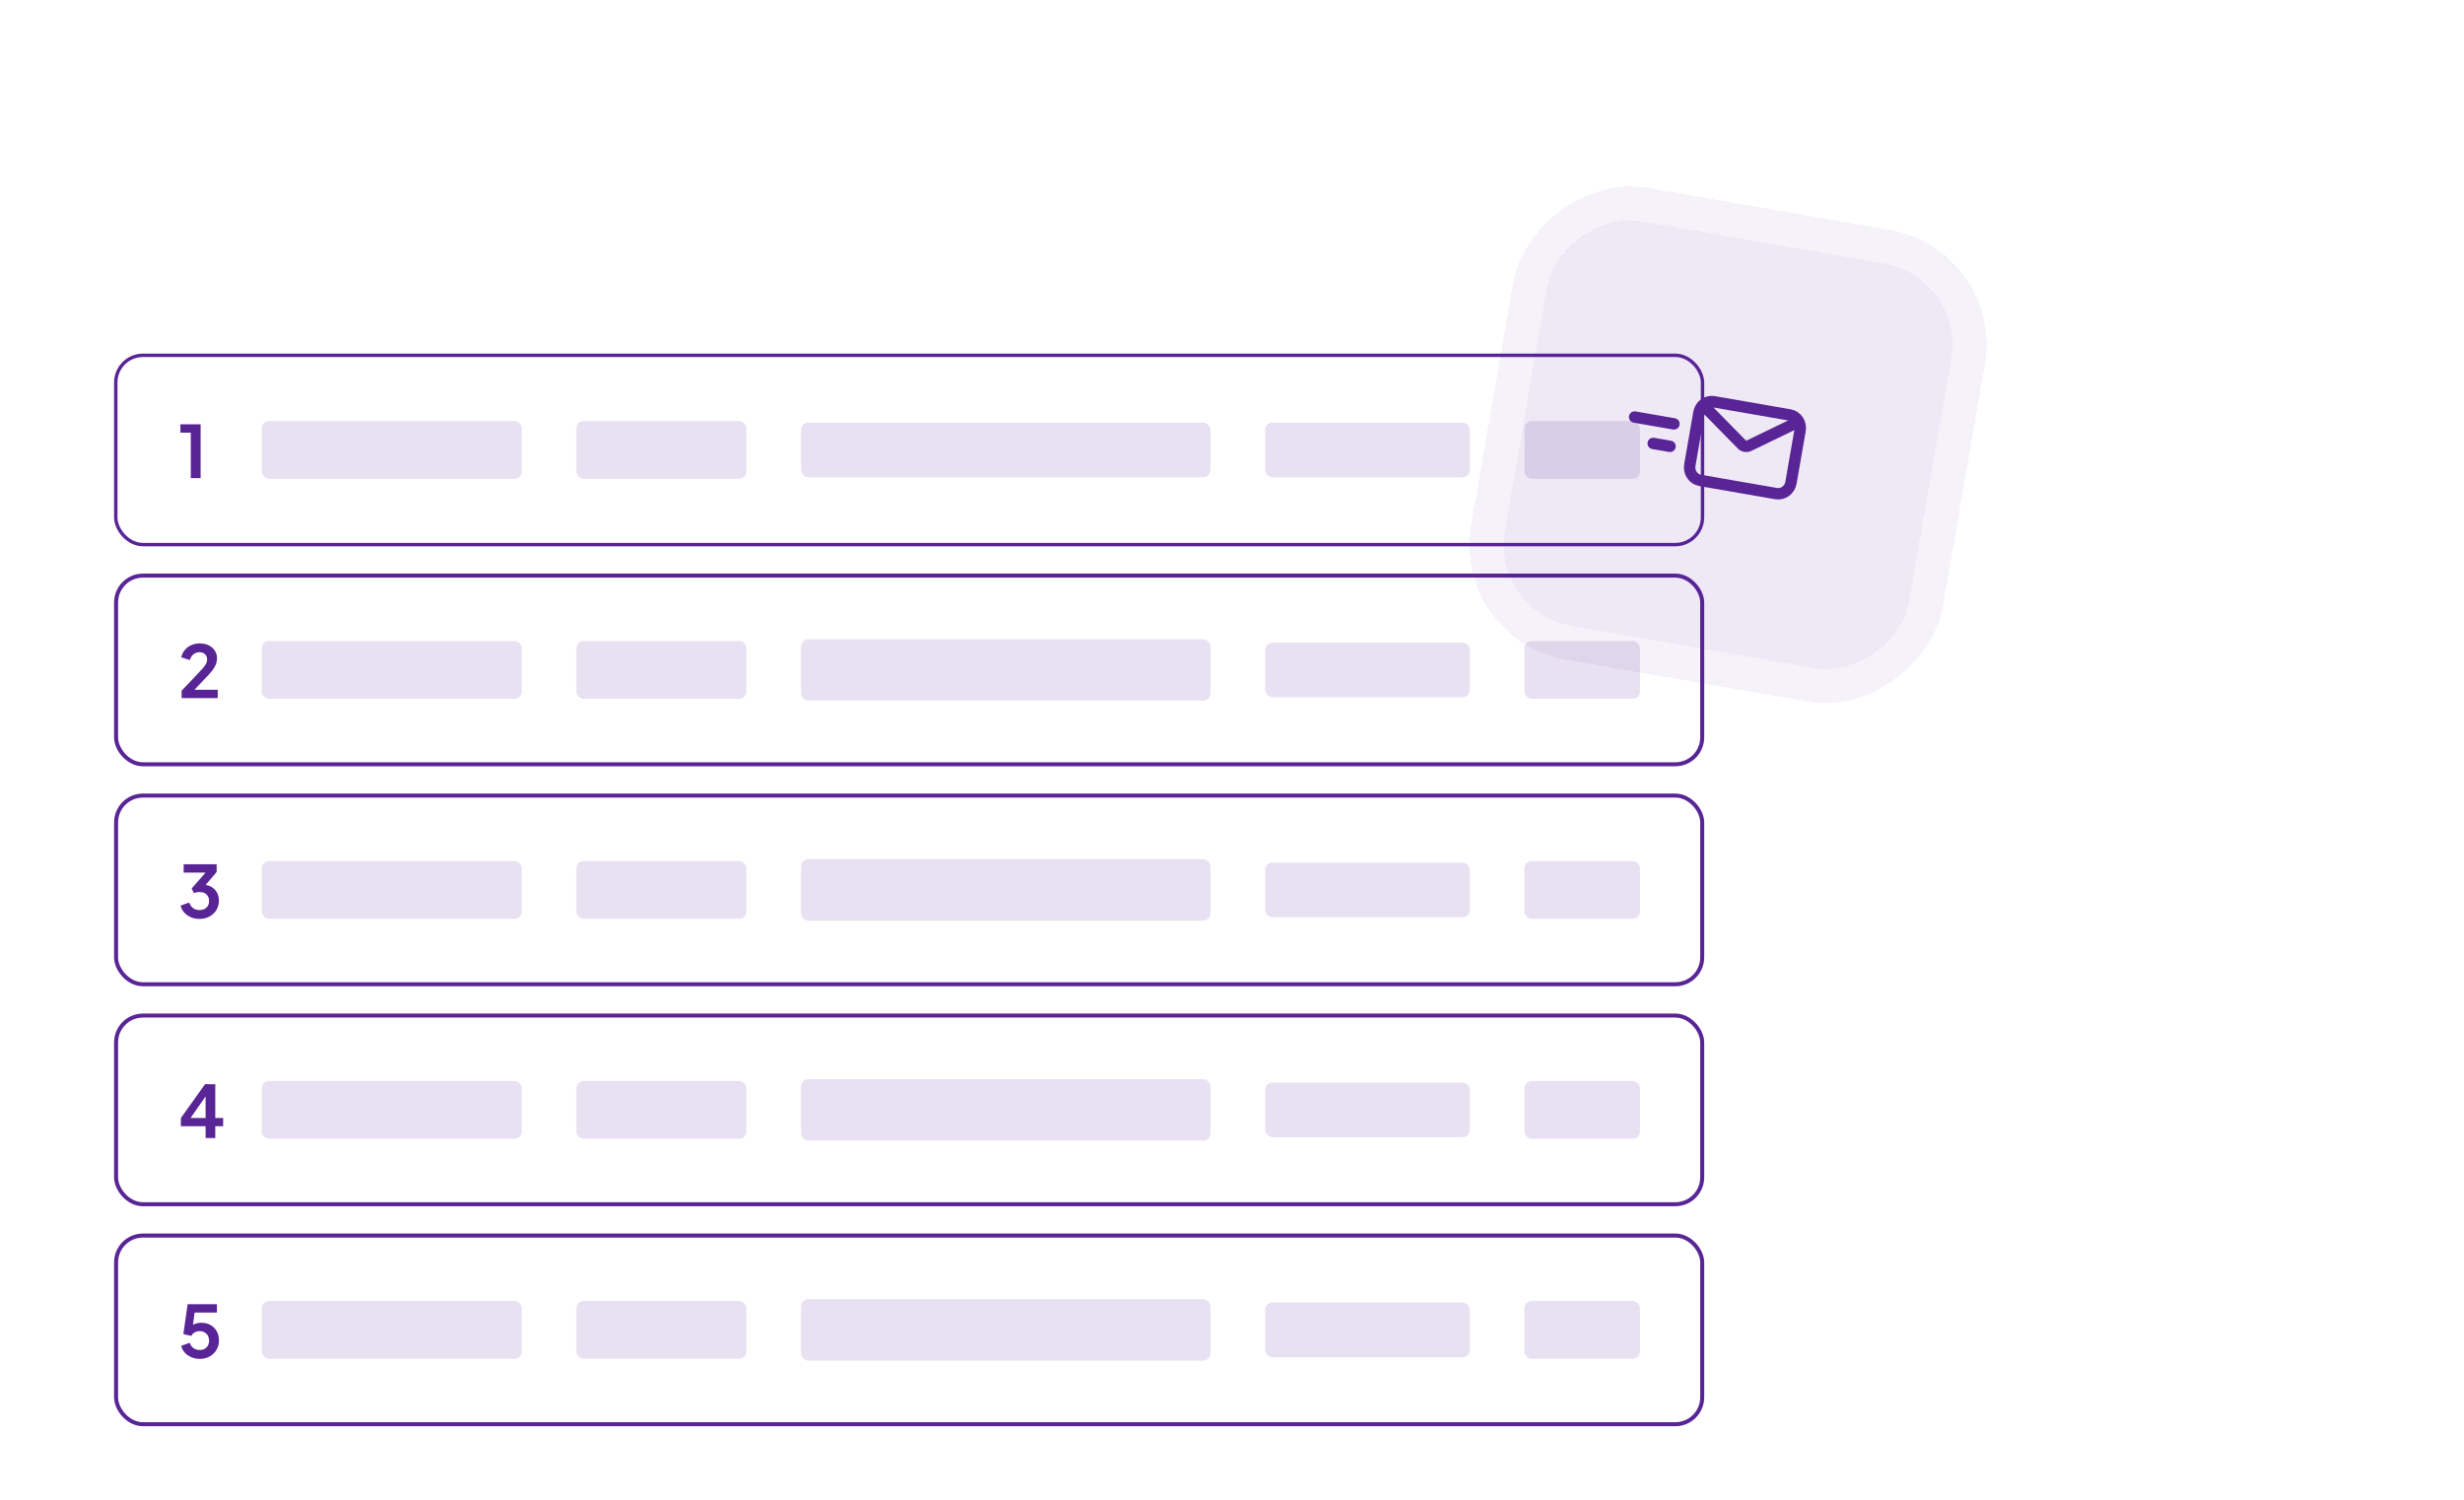 <svg width="432" height="263" viewBox="0 0 432 263" fill="none" xmlns="http://www.w3.org/2000/svg">
<g clip-path="url(#clip0_3826_7550)">
<rect x="20.299" y="62.299" width="278.194" height="33.186" rx="4.766" fill="white"/>
<rect x="20.299" y="62.299" width="278.194" height="33.186" rx="4.766" stroke="#592496" stroke-width="0.598"/>
<path d="M33.452 83.828V75.863H31.629V74.394H35.174V83.828H33.452Z" fill="#592496"/>
<rect x="45.898" y="73.828" width="45.582" height="10.129" rx="1.266" fill="#592496" fill-opacity="0.14"/>
<rect x="101.053" y="73.828" width="29.814" height="10.129" rx="1.266" fill="#592496" fill-opacity="0.14"/>
<rect x="140.439" y="74.106" width="71.792" height="9.572" rx="1.266" fill="#592496" fill-opacity="0.14"/>
<rect x="221.803" y="74.106" width="35.896" height="9.572" rx="1.266" fill="#592496" fill-opacity="0.14"/>
<rect x="267.272" y="73.828" width="20.259" height="10.129" rx="1.266" fill="#592496" fill-opacity="0.14"/>
<rect x="20.352" y="100.923" width="278.088" height="33.081" rx="4.713" fill="white"/>
<rect x="20.352" y="100.923" width="278.088" height="33.081" rx="4.713" stroke="#592496" stroke-width="0.704"/>
<path d="M31.844 122.398V121.094L34.402 118.422C34.908 117.891 35.296 117.469 35.566 117.156C35.845 116.835 36.039 116.561 36.149 116.333C36.259 116.105 36.313 115.873 36.313 115.637C36.313 115.24 36.187 114.928 35.934 114.7C35.689 114.472 35.372 114.358 34.984 114.358C34.579 114.358 34.228 114.476 33.933 114.713C33.638 114.94 33.422 115.278 33.287 115.725L31.781 115.257C31.882 114.759 32.089 114.328 32.401 113.965C32.713 113.594 33.093 113.311 33.541 113.117C33.996 112.915 34.477 112.813 34.984 112.813C35.592 112.813 36.124 112.923 36.579 113.142C37.044 113.362 37.402 113.67 37.656 114.067C37.917 114.464 38.048 114.928 38.048 115.46C38.048 115.797 37.985 116.131 37.858 116.46C37.732 116.789 37.542 117.127 37.288 117.473C37.035 117.81 36.706 118.19 36.301 118.612L34.085 120.942H38.175V122.398H31.844Z" fill="#592496"/>
<rect x="45.898" y="112.398" width="45.582" height="10.129" rx="1.266" fill="#592496" fill-opacity="0.14"/>
<rect x="101.053" y="112.398" width="29.814" height="10.129" rx="1.266" fill="#592496" fill-opacity="0.14"/>
<rect x="140.439" y="112.078" width="71.792" height="10.769" rx="1.266" fill="#592496" fill-opacity="0.14"/>
<rect x="221.803" y="112.677" width="35.896" height="9.572" rx="1.266" fill="#592496" fill-opacity="0.14"/>
<rect x="267.272" y="112.398" width="20.259" height="10.129" rx="1.266" fill="#592496" fill-opacity="0.14"/>
<rect x="20.352" y="139.493" width="278.088" height="33.081" rx="4.713" fill="white"/>
<rect x="20.352" y="139.493" width="278.088" height="33.081" rx="4.713" stroke="#592496" stroke-width="0.704"/>
<path d="M34.971 161.121C34.456 161.121 33.967 161.028 33.503 160.842C33.047 160.648 32.654 160.378 32.325 160.032C32.004 159.677 31.785 159.259 31.667 158.778L33.173 158.246C33.325 158.677 33.557 159.006 33.87 159.234C34.182 159.453 34.549 159.563 34.971 159.563C35.309 159.563 35.6 159.5 35.845 159.373C36.098 159.247 36.297 159.065 36.44 158.829C36.584 158.584 36.655 158.297 36.655 157.968C36.655 157.639 36.584 157.36 36.44 157.132C36.305 156.896 36.111 156.714 35.858 156.588C35.604 156.461 35.305 156.398 34.959 156.398C34.798 156.398 34.63 156.415 34.452 156.448C34.283 156.482 34.132 156.533 33.996 156.6L33.604 155.777L36.048 152.992H32.198V151.536H37.985V152.89L35.529 155.765L35.554 155.119C36.119 155.127 36.613 155.25 37.035 155.486C37.457 155.722 37.786 156.047 38.023 156.461C38.259 156.875 38.377 157.36 38.377 157.917C38.377 158.525 38.23 159.074 37.934 159.563C37.639 160.044 37.234 160.424 36.719 160.703C36.204 160.981 35.621 161.121 34.971 161.121Z" fill="#592496"/>
<rect x="45.898" y="150.969" width="45.582" height="10.129" rx="1.266" fill="#592496" fill-opacity="0.14"/>
<rect x="101.053" y="150.969" width="29.814" height="10.129" rx="1.266" fill="#592496" fill-opacity="0.14"/>
<rect x="140.439" y="150.649" width="71.792" height="10.769" rx="1.266" fill="#592496" fill-opacity="0.14"/>
<rect x="221.803" y="151.247" width="35.896" height="9.572" rx="1.266" fill="#592496" fill-opacity="0.14"/>
<rect x="267.272" y="150.969" width="20.259" height="10.129" rx="1.266" fill="#592496" fill-opacity="0.14"/>
<rect x="20.352" y="178.063" width="278.088" height="33.081" rx="4.713" fill="white"/>
<rect x="20.352" y="178.063" width="278.088" height="33.081" rx="4.713" stroke="#592496" stroke-width="0.704"/>
<path d="M36.048 199.539V197.462H31.717V196.019L35.946 190.106H37.744V196.019H39.124V197.462H37.744V199.539H36.048ZM32.983 196.639L32.68 196.019H36.048V191.461L36.491 191.6L32.983 196.639Z" fill="#592496"/>
<rect x="45.898" y="189.539" width="45.582" height="10.129" rx="1.266" fill="#592496" fill-opacity="0.14"/>
<rect x="101.053" y="189.539" width="29.814" height="10.129" rx="1.266" fill="#592496" fill-opacity="0.14"/>
<rect x="140.439" y="189.219" width="71.792" height="10.769" rx="1.266" fill="#592496" fill-opacity="0.14"/>
<rect x="221.803" y="189.818" width="35.896" height="9.572" rx="1.266" fill="#592496" fill-opacity="0.14"/>
<rect x="267.272" y="189.539" width="20.259" height="10.129" rx="1.266" fill="#592496" fill-opacity="0.14"/>
<rect x="20.352" y="216.634" width="278.088" height="33.081" rx="4.713" fill="white"/>
<rect x="20.352" y="216.634" width="278.088" height="33.081" rx="4.713" stroke="#592496" stroke-width="0.704"/>
<path d="M35.022 238.262C34.524 238.262 34.047 238.169 33.591 237.983C33.144 237.797 32.756 237.536 32.426 237.198C32.106 236.852 31.886 236.442 31.768 235.97L33.262 235.438C33.406 235.868 33.638 236.189 33.958 236.4C34.279 236.603 34.634 236.704 35.022 236.704C35.343 236.704 35.626 236.637 35.87 236.502C36.124 236.358 36.318 236.164 36.453 235.919C36.588 235.666 36.655 235.375 36.655 235.045C36.655 234.716 36.584 234.429 36.44 234.184C36.305 233.94 36.115 233.75 35.87 233.615C35.626 233.471 35.343 233.399 35.022 233.399C34.693 233.399 34.393 233.471 34.123 233.615C33.861 233.758 33.671 233.965 33.553 234.235L32.148 233.919L32.895 228.677H38.035V230.133H33.579L34.224 229.386L33.693 233.336L33.199 232.931C33.435 232.585 33.722 232.332 34.06 232.171C34.406 232.011 34.824 231.931 35.313 231.931C35.938 231.931 36.478 232.066 36.934 232.336C37.398 232.606 37.757 232.973 38.01 233.437C38.263 233.902 38.39 234.438 38.39 235.045C38.39 235.653 38.242 236.202 37.947 236.692C37.651 237.181 37.251 237.565 36.744 237.844C36.237 238.122 35.663 238.262 35.022 238.262Z" fill="#592496"/>
<rect x="45.898" y="228.11" width="45.582" height="10.129" rx="1.266" fill="#592496" fill-opacity="0.14"/>
<rect x="101.053" y="228.11" width="29.814" height="10.129" rx="1.266" fill="#592496" fill-opacity="0.14"/>
<rect x="140.439" y="227.79" width="71.792" height="10.769" rx="1.266" fill="#592496" fill-opacity="0.14"/>
<rect x="221.803" y="228.388" width="35.896" height="9.572" rx="1.266" fill="#592496" fill-opacity="0.14"/>
<rect x="267.272" y="228.11" width="20.259" height="10.129" rx="1.266" fill="#592496" fill-opacity="0.14"/>
</g>
<g filter="url(#filter0_d_3826_7550)">
<rect width="71.958" height="71.958" rx="14.392" transform="matrix(0.985 0.171 0.171 -0.985 261.371 103.266)" fill="#592496" fill-opacity="0.1" shape-rendering="crispEdges"/>
<rect x="-3.469" y="2.442" width="77.958" height="77.958" rx="17.392" transform="matrix(0.985 0.171 0.171 -0.985 260.902 108.708)" stroke="#592496" stroke-opacity="0.06" stroke-width="6" shape-rendering="crispEdges"/>
<path d="M299.629 68.068L305.382 73.93C305.715 74.268 306.217 74.356 306.644 74.149L314.038 70.572M298.086 80.233L311.386 82.545C312.611 82.758 313.782 81.901 314.003 80.631L315.601 71.436C315.821 70.166 315.008 68.964 313.783 68.752L300.483 66.44C299.258 66.227 298.087 67.084 297.866 68.354L296.268 77.549C296.048 78.819 296.861 80.02 298.086 80.233Z" stroke="#592496" stroke-width="2" stroke-linecap="round" stroke-linejoin="round"/>
<path d="M293.486 70.321L286.59 69.122" stroke="#592496" stroke-width="2" stroke-linecap="round"/>
<path d="M292.801 74.262L289.846 73.748" stroke="#592496" stroke-width="2" stroke-linecap="round"/>
</g>
<defs>
<filter id="filter0_d_3826_7550" x="225.619" y="0.619" width="154.719" height="154.719" filterUnits="userSpaceOnUse" color-interpolation-filters="sRGB">
<feFlood flood-opacity="0" result="BackgroundImageFix"/>
<feColorMatrix in="SourceAlpha" type="matrix" values="0 0 0 0 0 0 0 0 0 0 0 0 0 0 0 0 0 0 127 0" result="hardAlpha"/>
<feOffset dy="4"/>
<feGaussianBlur stdDeviation="16"/>
<feComposite in2="hardAlpha" operator="out"/>
<feColorMatrix type="matrix" values="0 0 0 0 0.349 0 0 0 0 0.141 0 0 0 0 0.588 0 0 0 0.24 0"/>
<feBlend mode="normal" in2="BackgroundImageFix" result="effect1_dropShadow_3826_7550"/>
<feBlend mode="normal" in="SourceGraphic" in2="effect1_dropShadow_3826_7550" result="shape"/>
</filter>
<clipPath id="clip0_3826_7550">
<rect width="278.792" height="188.067" fill="white" transform="translate(20 62)"/>
</clipPath>
</defs>
</svg>
